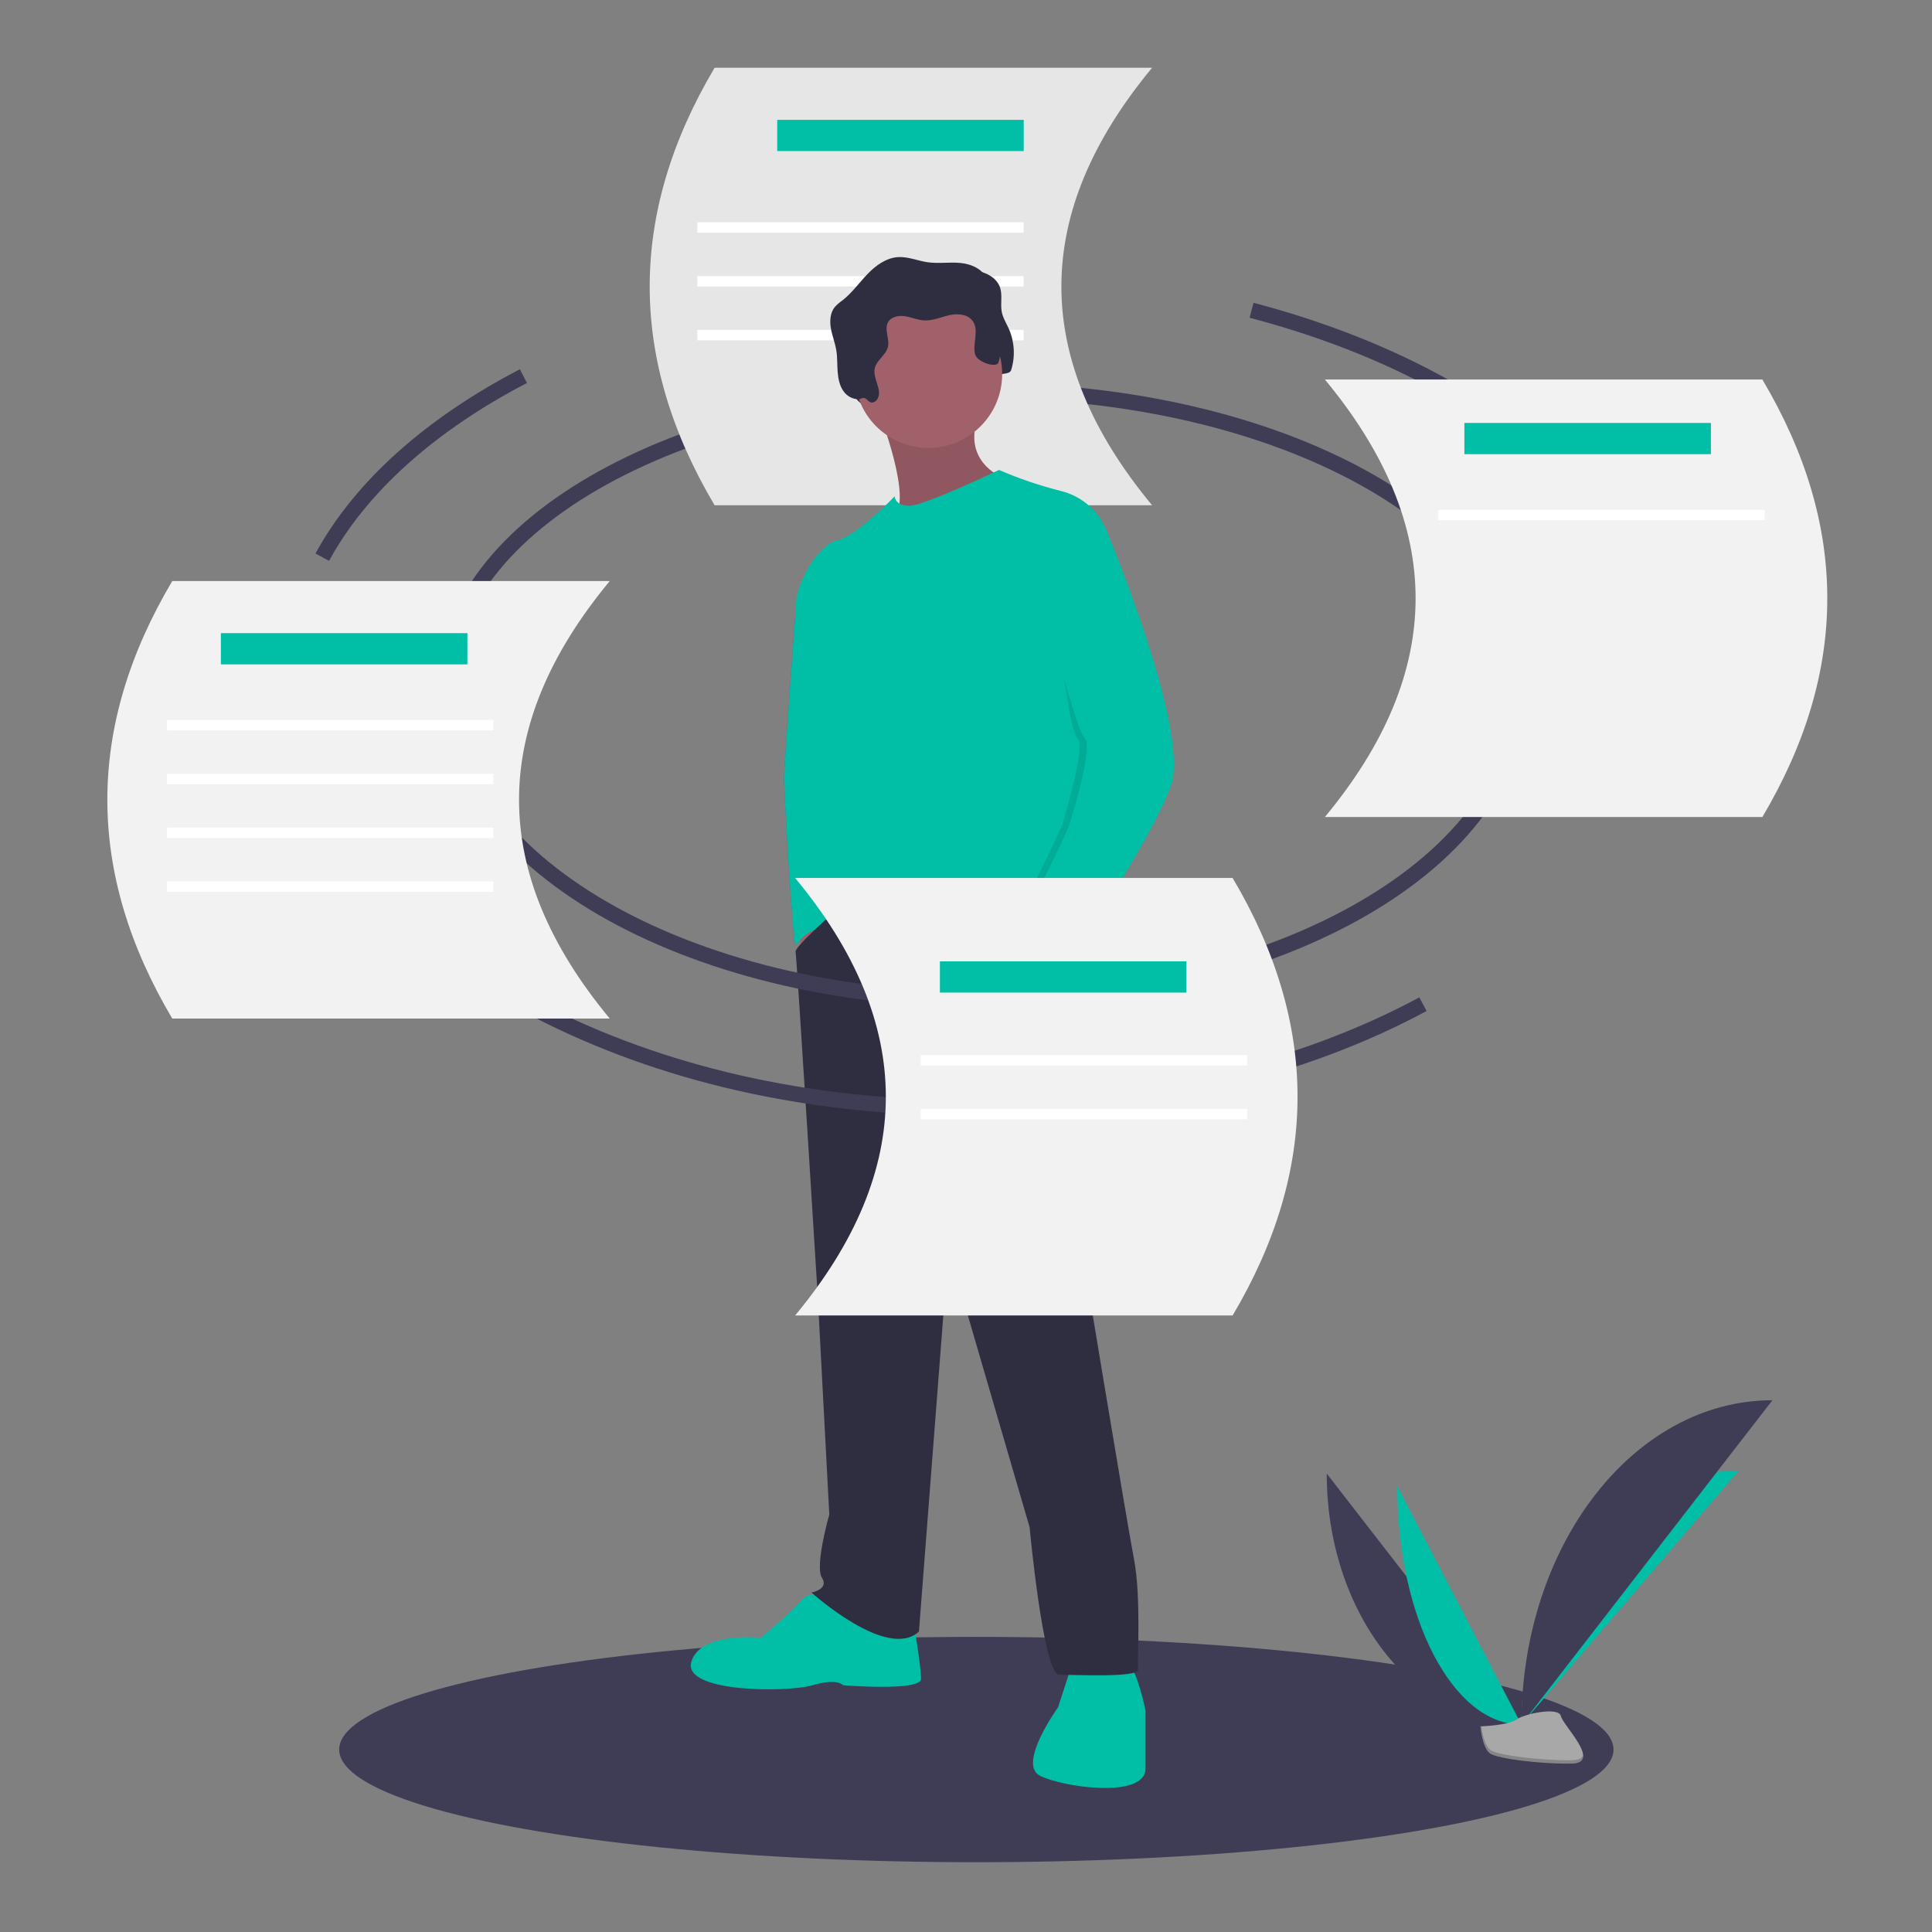 <?xml version="1.0" encoding="UTF-8"?>
<svg id="Layer_1" data-name="Layer 1" xmlns="http://www.w3.org/2000/svg" width="250" height="250" viewBox="0 0 250 250">
  <rect x="0" y="0" width="250" height="250" fill="#808080" stroke="none"/>
  <defs>
    <style>
      .cls-1 {
        fill: #a0616a;
      }

      .cls-1, .cls-2, .cls-3, .cls-4, .cls-5, .cls-6, .cls-7, .cls-8, .cls-9, .cls-10, .cls-11 {
        stroke-width: 0px;
      }

      .cls-2 {
        fill: #3f3d56;
      }

      .cls-3 {
        fill: #f2f2f2;
      }

      .cls-4 {
        fill: #2f2e41;
      }

      .cls-5 {
        fill: #e6e6e6;
      }

      .cls-6 {
        opacity: .1;
      }

      .cls-6, .cls-9 {
        fill: #000;
        isolation: isolate;
      }

      .cls-12 {
        fill: none;
        stroke: #3f3d56;
        stroke-miterlimit: 10;
        stroke-width: 2px;
      }

      .cls-7 {
        fill: #a8a8a8;
      }

      .cls-8 {
        fill: #575a89;
      }

      .cls-9 {
        opacity: .2;
      }

      .cls-10 {
        fill: #fff;
      }

      .cls-11 {
        fill: #00bfa6;
      }
    </style>
  </defs>
  <ellipse class="cls-2" cx="126.34" cy="226.39" rx="82.45" ry="14.58"/>
  <path class="cls-12" d="M57.63,89.03c0-21.24,31.15-38.47,69.58-38.47s69.58,17.22,69.58,38.47"/>
  <path class="cls-5" d="M149.08,65.38h-56.61c-11.2-18.87-11.2-37.74,0-56.61h56.61c-15.65,18.87-15.65,37.74,0,56.61Z"/>
  <rect class="cls-11" x="100.57" y="15.51" width="31.9" height="4.04"/>
  <rect class="cls-10" x="90.23" y="28.76" width="42.23" height="1.35"/>
  <rect class="cls-10" x="90.23" y="35.73" width="42.23" height="1.35"/>
  <rect class="cls-10" x="90.23" y="42.69" width="42.23" height="1.35"/>
  <path class="cls-2" d="M171.68,190.68c0,17.95,11.26,32.48,25.18,32.48"/>
  <path class="cls-11" d="M196.87,223.16c0-18.15,12.57-32.84,28.1-32.84"/>
  <path class="cls-11" d="M180.81,192.31c0,17.05,7.18,30.85,16.06,30.85"/>
  <path class="cls-2" d="M196.87,223.16c0-23.2,14.53-41.97,32.48-41.97"/>
  <path class="cls-7" d="M191.57,223.39s3.57-.11,4.65-.88,5.49-1.68,5.76-.45,5.37,6.11,1.33,6.15-9.37-.63-10.44-1.28-1.3-3.53-1.3-3.53h0Z"/>
  <path class="cls-9" d="M203.38,227.78c-4.03.03-9.37-.63-10.44-1.28-.82-.5-1.14-2.29-1.25-3.11h-.12s.23,2.88,1.3,3.53,6.41,1.31,10.44,1.28c1.16,0,1.57-.42,1.54-1.04-.16.37-.61.6-1.47.61h0Z"/>
  <path class="cls-4" d="M114.24,52.99c.33.15.72-.07.92-.38.74-1.16-.62-2.65-.33-4,.24-1.07,1.46-1.71,1.71-2.78.24-1.04-.51-2.21,0-3.16.4-.74,1.38-.93,2.21-.8s1.61.49,2.45.54c1.11.07,2.18-.42,3.26-.67s2.42-.15,3.06.77c.82,1.17-.01,2.81.27,4.21.23,1.11,1.16,2.04,1.18,3.18,0,.4-1.06.08-1,.48s-.45.05-.04,0c.34-.08.58-.37.6-.72.05-.33.67-.44.67-.78-.02-.79,1.41-.26,1.65-1.01.54-1.76.43-3.65-.31-5.33-.32-.72-.76-1.4-.91-2.17-.21-1.05.12-2.17-.23-3.18-.47-1.36-2.01-2.06-3.44-2.2s-2.89.11-4.31-.1c-1.28-.19-2.51-.74-3.8-.66-1.54.1-2.89,1.09-3.96,2.21s-1.98,2.4-3.19,3.36c-.37.26-.72.55-1.02.88-.62.75-.68,1.83-.51,2.79s.55,1.88.7,2.84c.15.9.1,1.83.17,2.74s.25,1.86.8,2.59c.45.61,1.15.97,1.9.99.26,0,.48-.23.74-.17.32.08.47.38.75.52h.01Z"/>
  <polygon class="cls-1" points="103.22 119.46 104.18 125.33 106.09 122.73 104.99 118.78 103.22 119.46"/>
  <path class="cls-8" d="M104.45,75.14l-1.5,3.96s-1.5,20.18-1.5,21.68,1.09,20.73,1.5,21.55c0,0,1.77-2.59,4.09-2.18s1.36-6.82,1.36-6.82l2.18-17.87-.41-9-5.73-11.32h.01Z"/>
  <path class="cls-11" d="M104.45,75.14l-1.5,3.96s-1.5,20.18-1.5,21.68,1.09,20.73,1.5,21.55c0,0,1.77-2.59,4.09-2.18s1.36-6.82,1.36-6.82l2.18-17.87-.41-9-5.73-11.32h.01Z"/>
  <path class="cls-1" d="M113.72,53.31s4.5,11.46,1.91,13.64,14.46-3.68,14.46-3.68l-.41-1.5s-5.59-2.18-2.86-8.46-13.09,0-13.09,0h-.01Z"/>
  <path class="cls-6" d="M113.72,53.31s4.5,11.46,1.91,13.64,14.46-3.68,14.46-3.68l-.41-1.5s-5.59-2.18-2.86-8.46-13.09,0-13.09,0h-.01Z"/>
  <path class="cls-11" d="M106.63,206.34s-1.91-.55-3,.82-5.18,4.77-5.18,4.77c0,0-7.91-.82-9,3.14s12.41,3.96,15.68,3,3.96,0,3.96,0c0,0,10.09.82,10.09-.82s-.95-7.23-.95-7.23l-11.59-3.68h-.01Z"/>
  <path class="cls-11" d="M138.68,215.47l-1.77,5.46s-5.32,7.36-2.32,8.86,13.64,3,13.64-.95v-7.5s-1.09-5.32-2.18-5.86-7.36,0-7.36,0h0Z"/>
  <path class="cls-4" d="M108.56,117.47s-5.75,5-5.61,5.68,2.86,44.46,2.86,44.46l1.5,28.37s-1.91,6.68-.95,8.18-1.36,1.91-1.36,1.91c0,0,9.82,8.86,13.91,5.05l3.82-49.51,10.5,36.01s1.77,19.09,3.82,19.09,10.37.41,10.23-.68.41-9.41-.55-14.32c-.95-4.91-7.36-43.78-7.36-43.78,0,0-.55-33.32.88-36.44s-.75-6.39-.75-6.39l-9.55-3.68-11.46,1.36-9.93,4.69h0Z"/>
  <circle class="cls-1" cx="120.13" cy="48.41" r="9.55"/>
  <path class="cls-11" d="M143.32,69c-.96-2.71-3.21-4.76-6-5.46-2.75-.69-5.44-1.6-8.05-2.73,0,0-9.68,4.64-11.59,4.64s-1.91-1.23-1.91-1.23c0,0-4.91,5.18-7.5,5.73s-6.41,6.96-5.05,10.5c.93,2.27,2.27,4.35,3.96,6.14,0,0-.55,19.09,1.23,22.64,0,0-4.36,8.32-.27,8.86s19.78-1.36,22.5.55c2.72,1.91,7.77-.41,8.46,2.18s2.18,3.14,2.18,3.14c0,0,2.32-3.68.95-5.86s1.09-49.1,1.09-49.1Z"/>
  <path class="cls-1" d="M133.23,120.28l-2.18,1.36s2.32,8.05,3.27,8.32,3.2-6.88,3.2-6.88l-4.29-2.8h0Z"/>
  <path class="cls-4" d="M112.6,52.04c.33.15.72-.07.92-.38.74-1.16-.62-2.65-.33-4,.24-1.07,1.46-1.71,1.71-2.78.24-1.04-.51-2.21,0-3.16.4-.74,1.38-.93,2.21-.8s1.61.49,2.45.54c1.11.07,2.18-.42,3.26-.67s2.42-.15,3.06.77c.82,1.17-.01,2.81.27,4.21.23,1.11,2.82,1.9,3.05,1.14.54-1.76.43-3.65-.31-5.33-.32-.72-.76-1.4-.91-2.17-.21-1.05.12-2.17-.23-3.18-.47-1.36-2.01-2.06-3.44-2.2s-2.89.11-4.31-.1c-1.28-.19-2.51-.74-3.8-.66-1.54.1-2.89,1.09-3.96,2.21s-1.98,2.4-3.19,3.36c-.37.26-.72.55-1.02.88-.62.75-.68,1.83-.51,2.79s.55,1.88.7,2.84c.15.9.1,1.83.17,2.74s.25,1.86.8,2.59c.45.61,1.15.97,1.9.99.26,0,.48-.23.74-.17.32.08.47.38.75.52l.02.02Z"/>
  <path class="cls-6" d="M137.93,71.39l4.43-2.39s10.77,25.64,8.18,32.73c-2.59,7.09-12.55,21.68-12.55,21.68,0,0-7.91-1.64-7.09-3.27s6.14-12.14,6.55-13.5,3.14-10.23,1.91-11.18-3.61-23.12-3.61-23.12l2.18-.95h0Z"/>
  <path class="cls-11" d="M137.86,67.5l5.46,1.5s10.77,25.64,8.18,32.73-12.55,21.68-12.55,21.68c0,0-7.91-1.64-7.09-3.27s6.14-12.14,6.55-13.5,3.14-10.23,1.91-11.18-7.09-24.55-7.09-24.55l4.64-3.41h-.01Z"/>
  <path class="cls-12" d="M196.79,89.03c0,22.27-31.15,40.33-69.58,40.33s-69.58-18.06-69.58-40.33"/>
  <path class="cls-12" d="M184.13,129.94c-15.55,8.39-35.85,13.46-58.04,13.46s-40.82-4.67-56.1-12.44"/>
  <path class="cls-12" d="M161.95,40.15c29.6,7.78,50.68,24.89,52.64,45.05"/>
  <path class="cls-12" d="M41.7,72.1c4.99-9.17,14.1-17.23,26.03-23.43"/>
  <path class="cls-3" d="M102.89,170.22h56.61c11.2-18.87,11.2-37.74,0-56.61h-56.61c15.65,18.87,15.65,37.74,0,56.61Z"/>
  <rect class="cls-11" x="121.62" y="124.4" width="31.9" height="4.04"/>
  <rect class="cls-10" x="119.15" y="136.53" width="42.23" height="1.35"/>
  <rect class="cls-10" x="119.15" y="143.49" width="42.23" height="1.35"/>
  <path class="cls-3" d="M78.89,131.8H22.29c-11.2-18.87-11.2-37.74,0-56.61h56.61c-15.65,18.87-15.65,37.74,0,56.61h-.01Z"/>
  <rect class="cls-11" x="28.58" y="81.93" width="31.9" height="4.04"/>
  <rect class="cls-10" x="21.61" y="93.16" width="42.23" height="1.35"/>
  <rect class="cls-10" x="21.61" y="100.13" width="42.23" height="1.35"/>
  <rect class="cls-10" x="21.61" y="107.09" width="42.23" height="1.35"/>
  <rect class="cls-10" x="21.61" y="114.05" width="42.23" height="1.35"/>
  <path class="cls-3" d="M171.44,105.72h56.61c11.2-18.87,11.2-37.74,0-56.61h-56.61c15.65,18.87,15.65,37.74,0,56.61Z"/>
  <rect class="cls-11" x="189.49" y="54.73" width="31.9" height="4.04"/>
  <rect class="cls-10" x="186.12" y="65.96" width="42.23" height="1.35"/>
</svg>